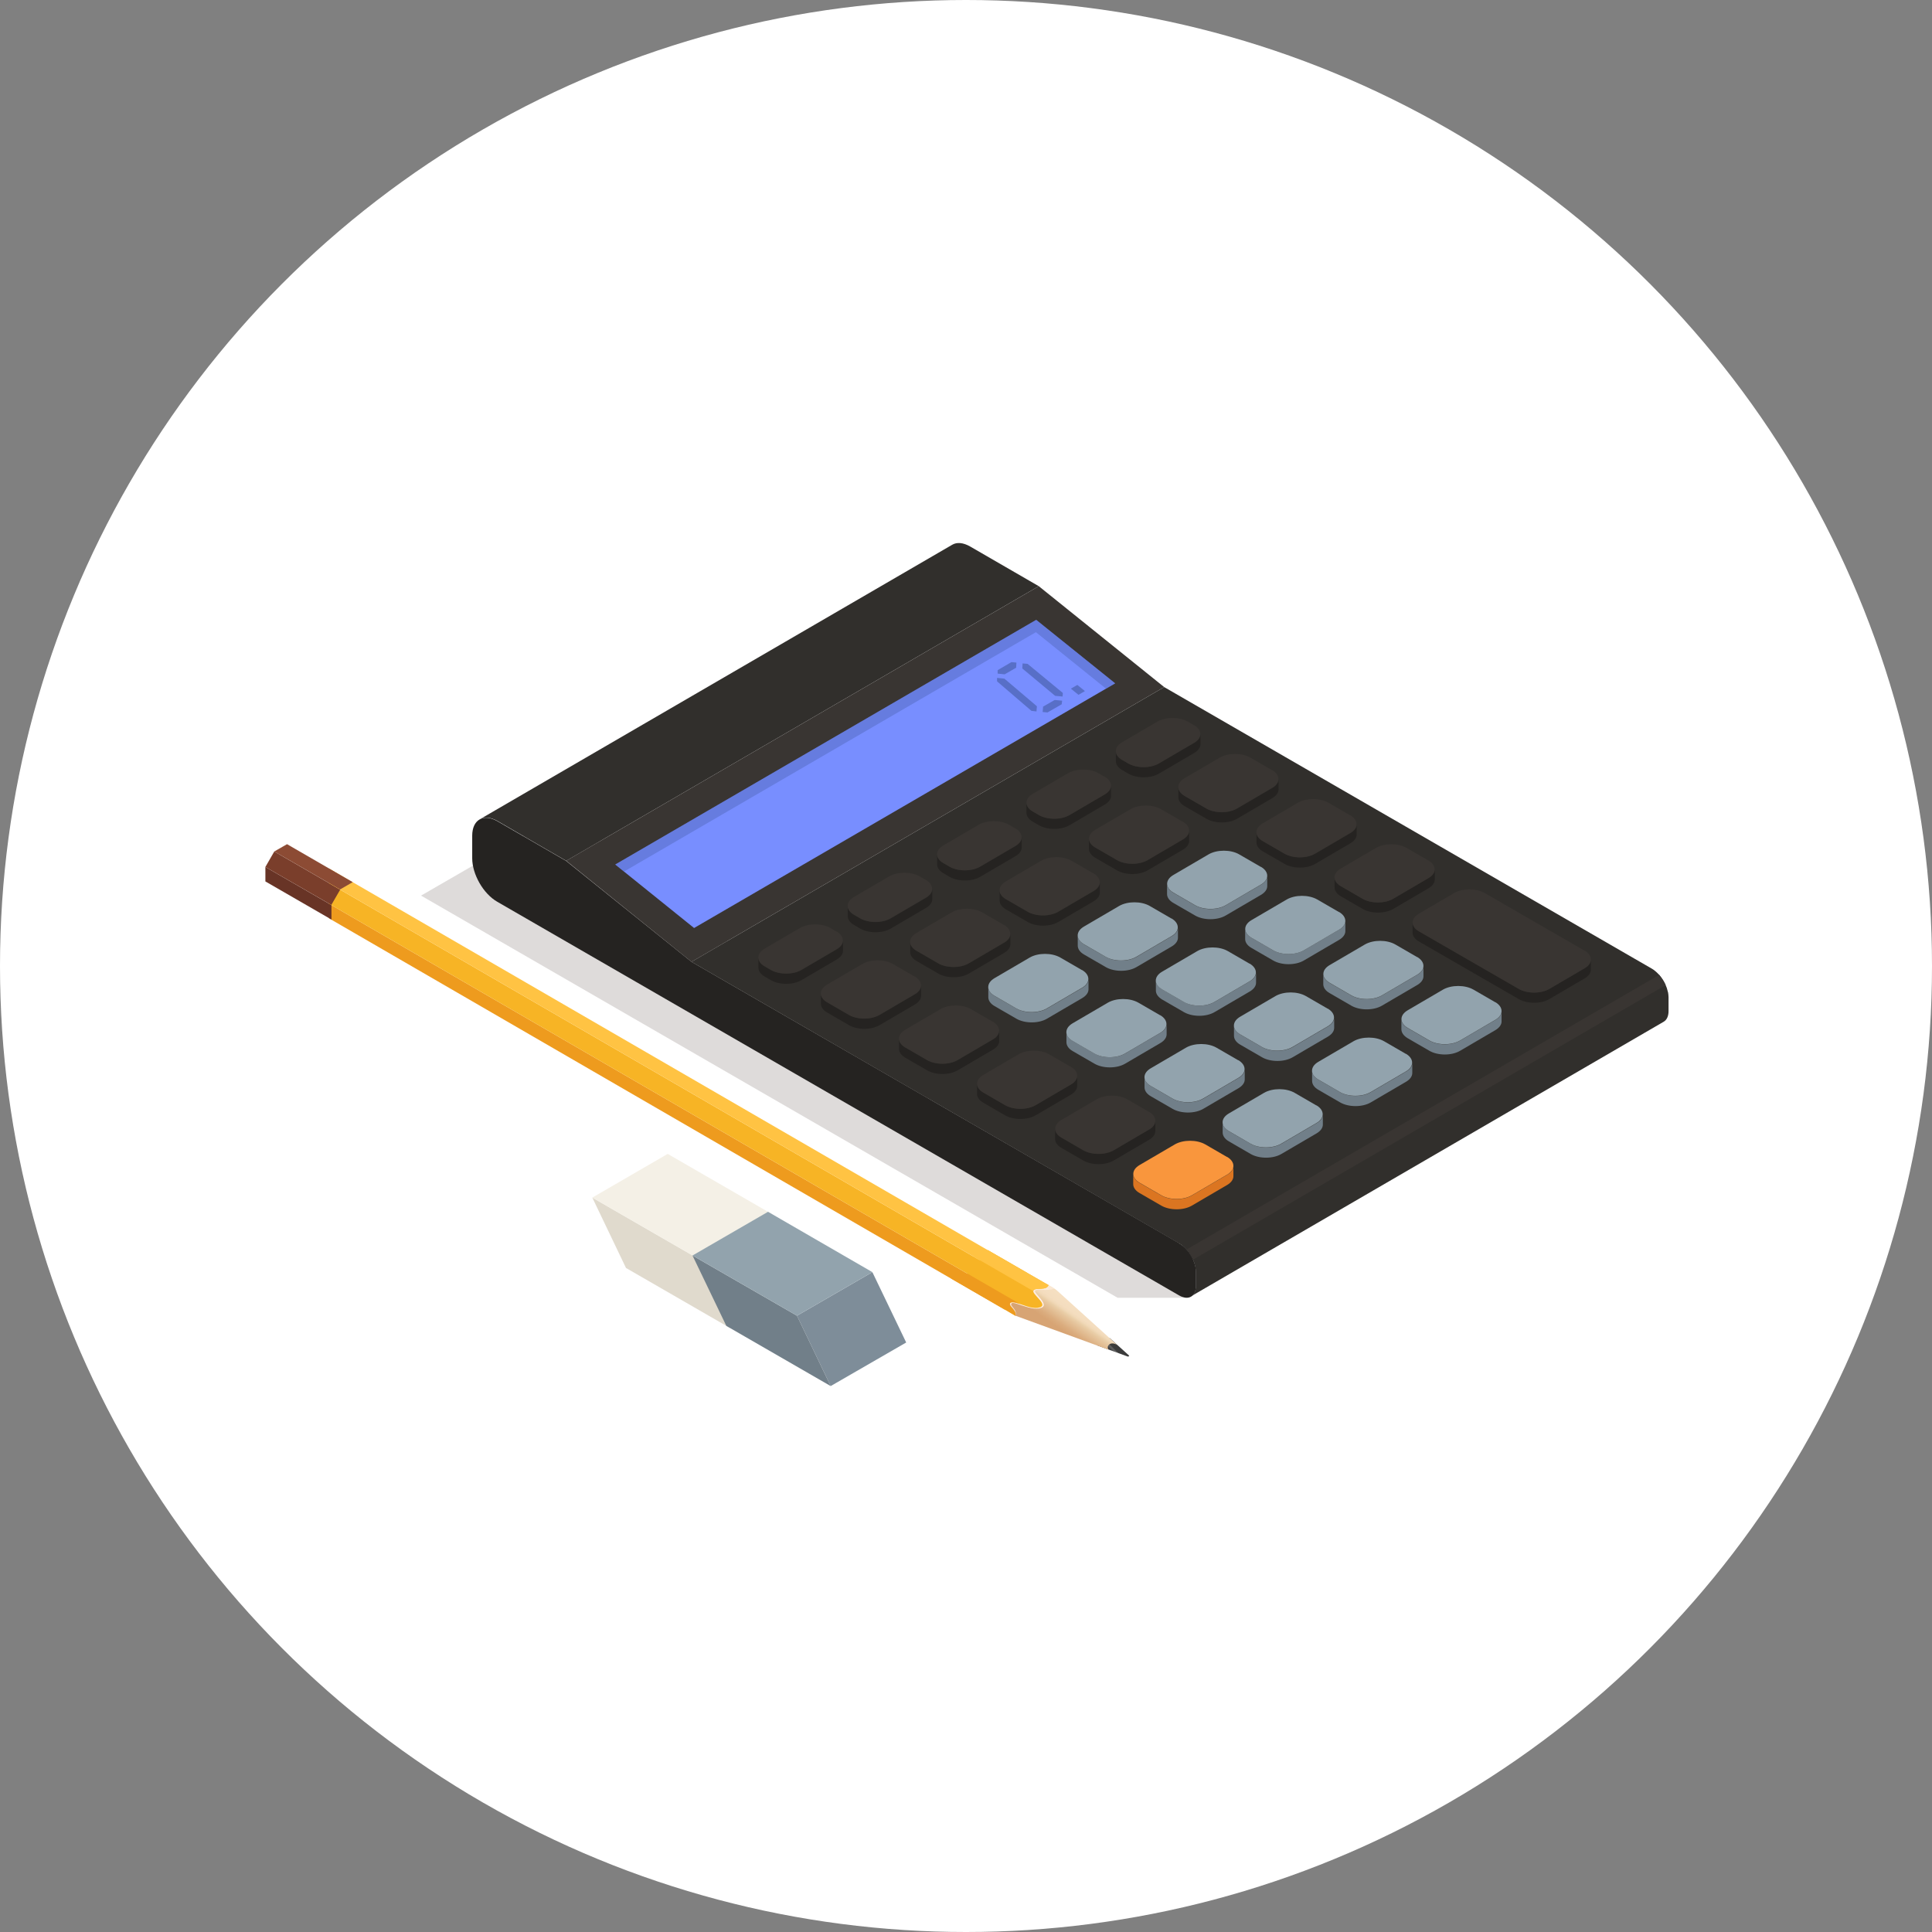 <svg width="154" height="154" viewBox="0 0 154 154" fill="none" xmlns="http://www.w3.org/2000/svg">
<rect x="0" y="0" width="154" height="154" fill="#808080" stroke="none"/>
<circle cx="77" cy="77" r="77" fill="white"/>
<g clip-path="url(#clip0_299_3231)">
<path opacity="0.4" d="M44.929 64.82L33.562 71.389L89.084 103.446H94.317L44.929 64.82Z" fill="#ADA6A3"/>
<path d="M77.329 43.56C76.769 43.24 76.266 43.206 75.9 43.423L38.234 65.312C38.6 65.095 39.102 65.129 39.662 65.449L45.134 68.614L82.801 46.724L77.329 43.56Z" fill="#312F2C"/>
<path d="M82.801 46.724L45.135 68.613L55.12 76.668L92.797 54.767L82.801 46.724Z" fill="#393532"/>
<path d="M49.042 68.911L82.595 49.409L88.89 54.47L55.325 73.972L49.042 68.911Z" fill="#788EFF"/>
<g style="mix-blend-mode:multiply" opacity="0.4">
<path d="M82.572 50.392L88.159 54.893L88.89 54.47L82.595 49.409L49.042 68.911L49.739 69.471L82.572 50.392Z" fill="#4A62AF"/>
</g>
<path d="M132.943 79.067C132.943 79.067 132.931 78.998 132.92 78.964C132.886 78.816 132.84 78.667 132.772 78.53C132.703 78.382 132.634 78.267 132.566 78.142C132.543 78.107 132.52 78.073 132.497 78.039C132.44 77.947 132.372 77.856 132.303 77.776C132.292 77.753 132.269 77.73 132.257 77.707C132.166 77.616 132.109 77.559 132.052 77.502C132.017 77.479 131.995 77.445 131.96 77.422C131.869 77.342 131.778 77.273 131.675 77.216L92.797 54.767L55.119 76.668L93.997 99.117C94.1 99.174 94.191 99.243 94.282 99.323C94.317 99.345 94.34 99.38 94.374 99.403C94.431 99.46 94.488 99.517 94.545 99.574C94.568 99.608 94.602 99.631 94.625 99.665C94.694 99.745 94.762 99.837 94.819 99.928C94.842 99.962 94.865 99.997 94.888 100.031C94.957 100.145 95.025 100.271 95.082 100.385C95.162 100.556 95.208 100.705 95.242 100.842C95.242 100.876 95.265 100.911 95.265 100.945C95.299 101.093 95.322 101.242 95.322 101.379V102.487C95.322 102.91 95.174 103.195 94.934 103.333L132.612 81.443C132.851 81.306 133 81.009 133 80.598V79.49C133 79.353 132.977 79.204 132.954 79.055L132.943 79.067Z" fill="#312F2C"/>
<path d="M132.257 77.708L94.58 99.597C94.785 99.837 94.968 100.111 95.094 100.408L132.772 78.519C132.646 78.222 132.463 77.948 132.257 77.708Z" fill="#393532"/>
<path d="M94.008 99.106L55.12 76.668L45.123 68.625L39.651 65.46C38.542 64.821 37.64 65.335 37.64 66.614V68.408C37.64 69.688 38.52 71.241 39.639 71.881L93.997 103.264C94.728 103.687 95.322 103.344 95.334 102.51V101.402C95.334 100.568 94.751 99.54 94.008 99.117V99.106Z" fill="#252321"/>
<g style="mix-blend-mode:multiply" opacity="0.7">
<path d="M82.652 56.298L82.618 56.709L82.218 56.664C81.521 56.069 80.002 54.756 79.476 54.31V54.036L80.059 54.093C81.487 55.304 81.201 55.064 82.641 56.287L82.652 56.298ZM80.996 53.225L81.019 52.814L80.619 52.779L79.522 53.419V53.693L80.082 53.75L80.996 53.225ZM81.487 53.282C83.658 55.087 83.109 54.63 84.103 55.464L84.697 55.521L84.72 55.236C83.544 54.264 83.281 54.047 81.91 52.916L81.51 52.882L81.487 53.293V53.282ZM83.144 56.344L83.109 56.755L83.498 56.789L84.629 56.138L84.663 55.852L84.069 55.795L83.132 56.332L83.144 56.344ZM85.36 54.893L85.966 55.384L86.48 55.087L85.874 54.596L85.36 54.893Z" fill="#4A62AF"/>
</g>
<path d="M126.305 77.182L123.495 78.827C122.832 79.215 121.736 79.215 121.061 78.827L113.099 74.234C112.756 74.04 112.596 73.777 112.596 73.526V74.337C112.596 74.588 112.756 74.851 113.099 75.045L121.061 79.638C121.736 80.026 122.832 80.026 123.495 79.638L126.305 77.993C126.637 77.799 126.808 77.547 126.808 77.296V76.485C126.808 76.736 126.648 76.987 126.305 77.182Z" fill="#252321"/>
<path d="M126.306 75.777L118.343 71.184C117.669 70.796 116.583 70.796 115.909 71.184L113.099 72.829C112.436 73.218 112.436 73.846 113.099 74.235L121.062 78.827C121.736 79.216 122.833 79.216 123.495 78.827L126.306 77.182C126.98 76.794 126.968 76.154 126.306 75.766V75.777Z" fill="#393532"/>
<path d="M113.864 69.996L111.054 71.641C110.391 72.029 109.294 72.029 108.62 71.641L106.884 70.635C106.541 70.441 106.381 70.178 106.381 69.927V70.738C106.381 70.99 106.541 71.252 106.884 71.447L108.62 72.452C109.294 72.84 110.391 72.84 111.054 72.452L113.864 70.807C114.195 70.613 114.367 70.361 114.367 70.11V69.299C114.367 69.55 114.207 69.802 113.864 69.996Z" fill="#252321"/>
<path d="M113.853 68.592L112.116 67.586C111.442 67.198 110.357 67.198 109.683 67.586L106.872 69.231C106.21 69.62 106.21 70.248 106.872 70.637L108.609 71.642C109.283 72.03 110.38 72.03 111.042 71.642L113.853 69.997C114.527 69.608 114.515 68.969 113.853 68.58V68.592Z" fill="#393532"/>
<path d="M107.638 66.409L104.827 68.054C104.165 68.442 103.068 68.442 102.394 68.054L100.657 67.049C100.315 66.854 100.155 66.592 100.155 66.34V67.151C100.155 67.403 100.315 67.665 100.657 67.86L102.394 68.865C103.068 69.254 104.165 69.254 104.827 68.865L107.638 67.22C107.969 67.026 108.14 66.774 108.14 66.523V65.712C108.14 65.963 107.981 66.215 107.638 66.409Z" fill="#252321"/>
<path d="M107.626 64.992L105.89 63.987C105.216 63.598 104.13 63.598 103.456 63.987L100.646 65.632C99.983 66.02 99.983 66.648 100.646 67.037L102.383 68.042C103.057 68.431 104.153 68.431 104.816 68.042L107.626 66.397C108.3 66.009 108.289 65.369 107.626 64.981V64.992Z" fill="#393532"/>
<path d="M101.411 62.81L98.601 64.455C97.939 64.844 96.842 64.844 96.168 64.455L94.431 63.45C94.088 63.256 93.928 62.993 93.928 62.742V63.553C93.928 63.804 94.088 64.067 94.431 64.261L96.168 65.266C96.842 65.655 97.939 65.655 98.601 65.266L101.411 63.621C101.743 63.427 101.914 63.176 101.914 62.924V62.113C101.914 62.365 101.754 62.616 101.411 62.81Z" fill="#252321"/>
<path d="M101.4 61.393L99.663 60.388C98.99 60 97.904 60 97.23 60.388L94.42 62.033C93.757 62.422 93.757 63.05 94.42 63.438L96.156 64.444C96.83 64.832 97.927 64.832 98.59 64.444L101.4 62.799C102.074 62.41 102.063 61.77 101.4 61.382V61.393Z" fill="#393532"/>
<path d="M95.185 59.212L92.375 60.857C91.712 61.245 90.615 61.245 89.941 60.857L89.45 60.571C89.107 60.377 88.947 60.114 88.947 59.863V60.674C88.947 60.925 89.107 61.188 89.45 61.382L89.941 61.668C90.615 62.056 91.712 62.056 92.375 61.668L95.185 60.023C95.516 59.828 95.688 59.577 95.688 59.326V58.515C95.688 58.766 95.528 59.017 95.185 59.212Z" fill="#252321"/>
<path d="M95.174 57.806L94.682 57.521C94.008 57.132 92.923 57.132 92.249 57.521L89.439 59.166C88.776 59.554 88.776 60.183 89.439 60.571L89.93 60.857C90.604 61.245 91.701 61.245 92.363 60.857L95.174 59.212C95.848 58.823 95.836 58.183 95.174 57.795V57.806Z" fill="#393532"/>
<path d="M119.188 81.306L116.377 82.951C115.715 83.34 114.618 83.34 113.944 82.951L112.208 81.946C111.865 81.752 111.705 81.489 111.705 81.238V82.049C111.705 82.3 111.876 82.563 112.208 82.757L113.944 83.763C114.618 84.151 115.715 84.151 116.377 83.763L119.188 82.117C119.519 81.923 119.691 81.672 119.691 81.421V80.609C119.691 80.861 119.531 81.112 119.188 81.306Z" fill="#717F89"/>
<path d="M119.188 79.889L117.452 78.884C116.778 78.496 115.692 78.496 115.018 78.884L112.208 80.529C111.545 80.918 111.545 81.546 112.208 81.934L113.944 82.94C114.618 83.328 115.715 83.328 116.378 82.94L119.188 81.295C119.862 80.906 119.851 80.266 119.188 79.878V79.889Z" fill="#92A3AD"/>
<path d="M112.962 77.708L110.151 79.353C109.489 79.742 108.392 79.742 107.718 79.353L105.981 78.348C105.638 78.154 105.479 77.891 105.479 77.64V78.451C105.479 78.702 105.638 78.965 105.981 79.159L107.718 80.164C108.392 80.553 109.489 80.553 110.151 80.164L112.962 78.519C113.293 78.325 113.464 78.074 113.464 77.822V77.011C113.464 77.263 113.304 77.514 112.962 77.708Z" fill="#717F89"/>
<path d="M112.962 76.291L111.225 75.286C110.551 74.897 109.466 74.897 108.792 75.286L105.981 76.931C105.319 77.32 105.319 77.948 105.981 78.336L107.718 79.342C108.392 79.73 109.489 79.73 110.151 79.342L112.962 77.697C113.636 77.308 113.624 76.668 112.962 76.28V76.291Z" fill="#92A3AD"/>
<path d="M106.735 74.109L103.925 75.754C103.262 76.142 102.165 76.142 101.491 75.754L99.755 74.748C99.412 74.554 99.252 74.291 99.252 74.04V74.851C99.252 75.102 99.412 75.365 99.755 75.559L101.491 76.565C102.165 76.953 103.262 76.953 103.925 76.565L106.735 74.92C107.067 74.725 107.238 74.474 107.238 74.223V73.412C107.238 73.663 107.078 73.914 106.735 74.109Z" fill="#717F89"/>
<path d="M106.735 72.704L104.999 71.699C104.325 71.31 103.239 71.31 102.565 71.699L99.755 73.344C99.092 73.732 99.092 74.361 99.755 74.749L101.491 75.754C102.165 76.143 103.262 76.143 103.925 75.754L106.735 74.109C107.409 73.721 107.398 73.081 106.735 72.692V72.704Z" fill="#92A3AD"/>
<path d="M100.509 70.522L97.698 72.167C97.036 72.556 95.939 72.556 95.265 72.167L93.529 71.162C93.186 70.968 93.026 70.705 93.026 70.454V71.265C93.026 71.516 93.186 71.779 93.529 71.973L95.265 72.978C95.939 73.367 97.036 73.367 97.698 72.978L100.509 71.333C100.84 71.139 101.012 70.888 101.012 70.636V69.825C101.012 70.076 100.852 70.328 100.509 70.522Z" fill="#717F89"/>
<path d="M100.509 69.105L98.772 68.1C98.099 67.712 97.013 67.712 96.339 68.1L93.529 69.745C92.866 70.133 92.866 70.762 93.529 71.15L95.265 72.156C95.939 72.544 97.036 72.544 97.699 72.156L100.509 70.51C101.183 70.122 101.172 69.482 100.509 69.094V69.105Z" fill="#92A3AD"/>
<path d="M94.283 66.922L91.472 68.568C90.809 68.956 89.713 68.956 89.039 68.568L87.302 67.562C86.96 67.368 86.8 67.105 86.8 66.854V67.665C86.8 67.916 86.971 68.179 87.302 68.373L89.039 69.379C89.713 69.767 90.809 69.767 91.472 69.379L94.283 67.734C94.614 67.539 94.785 67.288 94.785 67.037V66.226C94.785 66.477 94.625 66.728 94.283 66.922Z" fill="#252321"/>
<path d="M94.282 65.506L92.546 64.5C91.872 64.112 90.787 64.112 90.113 64.5L87.302 66.145C86.639 66.534 86.639 67.162 87.302 67.551L89.039 68.556C89.713 68.944 90.809 68.944 91.472 68.556L94.282 66.911C94.957 66.522 94.945 65.883 94.282 65.494V65.506Z" fill="#393532"/>
<path d="M88.056 63.324L85.246 64.969C84.583 65.358 83.487 65.358 82.812 64.969L82.321 64.684C81.978 64.49 81.819 64.227 81.819 63.975V64.787C81.819 65.038 81.978 65.301 82.321 65.495L82.812 65.781C83.487 66.169 84.583 66.169 85.246 65.781L88.056 64.135C88.388 63.941 88.559 63.69 88.559 63.439V62.627C88.559 62.879 88.399 63.13 88.056 63.324Z" fill="#252321"/>
<path d="M88.056 61.919L87.565 61.633C86.891 61.245 85.806 61.245 85.132 61.633L82.321 63.278C81.659 63.667 81.659 64.295 82.321 64.683L82.813 64.969C83.487 65.358 84.584 65.358 85.246 64.969L88.056 63.324C88.731 62.935 88.719 62.296 88.056 61.907V61.919Z" fill="#393532"/>
<path d="M112.071 85.419L109.26 87.065C108.598 87.453 107.501 87.453 106.827 87.065L105.09 86.059C104.747 85.865 104.588 85.602 104.588 85.351V86.162C104.588 86.413 104.747 86.676 105.09 86.871L106.827 87.876C107.501 88.264 108.598 88.264 109.26 87.876L112.071 86.231C112.402 86.037 112.573 85.785 112.573 85.534V84.723C112.573 84.974 112.413 85.225 112.071 85.419Z" fill="#717F89"/>
<path d="M112.059 84.003L110.323 82.997C109.649 82.609 108.563 82.609 107.889 82.997L105.079 84.642C104.416 85.031 104.416 85.659 105.079 86.048L106.815 87.053C107.489 87.442 108.586 87.442 109.249 87.053L112.059 85.408C112.733 85.019 112.722 84.38 112.059 83.991V84.003Z" fill="#92A3AD"/>
<path d="M105.844 81.821L103.034 83.466C102.371 83.855 101.274 83.855 100.6 83.466L98.864 82.461C98.521 82.266 98.361 82.004 98.361 81.752V82.564C98.361 82.815 98.521 83.078 98.864 83.272L100.6 84.277C101.274 84.666 102.371 84.666 103.034 84.277L105.844 82.632C106.176 82.438 106.347 82.186 106.347 81.935V81.124C106.347 81.375 106.187 81.627 105.844 81.821Z" fill="#717F89"/>
<path d="M105.833 80.404L104.096 79.399C103.422 79.01 102.337 79.01 101.663 79.399L98.852 81.044C98.19 81.432 98.19 82.061 98.852 82.449L100.589 83.454C101.263 83.843 102.36 83.843 103.022 83.454L105.833 81.809C106.507 81.421 106.495 80.781 105.833 80.393V80.404Z" fill="#92A3AD"/>
<path d="M99.618 78.222L96.807 79.867C96.145 80.256 95.048 80.256 94.374 79.867L92.637 78.862C92.295 78.668 92.135 78.405 92.135 78.154V78.965C92.135 79.216 92.306 79.479 92.637 79.673L94.374 80.678C95.048 81.067 96.145 81.067 96.807 80.678L99.618 79.033C99.949 78.839 100.12 78.588 100.12 78.337V77.525C100.12 77.777 99.96 78.028 99.618 78.222Z" fill="#717F89"/>
<path d="M99.606 76.817L97.87 75.811C97.196 75.423 96.111 75.423 95.436 75.811L92.626 77.457C91.963 77.845 91.963 78.473 92.626 78.862L94.362 79.867C95.037 80.255 96.133 80.255 96.796 79.867L99.606 78.222C100.28 77.834 100.269 77.194 99.606 76.805V76.817Z" fill="#92A3AD"/>
<path d="M93.391 74.635L90.581 76.28C89.918 76.668 88.822 76.668 88.148 76.28L86.411 75.275C86.068 75.08 85.908 74.818 85.908 74.566V75.377C85.908 75.629 86.068 75.892 86.411 76.086L88.148 77.091C88.822 77.48 89.918 77.48 90.581 77.091L93.391 75.446C93.723 75.252 93.894 75.001 93.894 74.749V73.938C93.894 74.189 93.734 74.441 93.391 74.635Z" fill="#717F89"/>
<path d="M93.38 73.219L91.644 72.213C90.969 71.825 89.884 71.825 89.21 72.213L86.4 73.858C85.737 74.247 85.737 74.875 86.4 75.263L88.136 76.269C88.81 76.657 89.907 76.657 90.57 76.269L93.38 74.624C94.054 74.235 94.043 73.596 93.38 73.207V73.219Z" fill="#92A3AD"/>
<path d="M87.165 71.036L84.355 72.681C83.692 73.07 82.595 73.07 81.921 72.681L80.185 71.676C79.842 71.482 79.682 71.219 79.682 70.968V71.779C79.682 72.03 79.842 72.293 80.185 72.487L81.921 73.493C82.595 73.881 83.692 73.881 84.355 73.493L87.165 71.847C87.496 71.653 87.668 71.402 87.668 71.15V70.339C87.668 70.591 87.508 70.842 87.165 71.036Z" fill="#252321"/>
<path d="M87.154 69.619L85.417 68.614C84.743 68.225 83.658 68.225 82.984 68.614L80.173 70.259C79.511 70.647 79.511 71.275 80.173 71.664L81.91 72.669C82.584 73.058 83.681 73.058 84.343 72.669L87.154 71.024C87.828 70.636 87.816 69.996 87.154 69.608V69.619Z" fill="#393532"/>
<path d="M80.939 67.437L78.128 69.082C77.466 69.471 76.369 69.471 75.695 69.082L75.204 68.797C74.861 68.602 74.701 68.34 74.701 68.088V68.9C74.701 69.151 74.861 69.414 75.204 69.608L75.695 69.893C76.369 70.282 77.466 70.282 78.128 69.893L80.939 68.248C81.27 68.054 81.442 67.803 81.442 67.551V66.74C81.442 66.992 81.281 67.243 80.939 67.437Z" fill="#252321"/>
<path d="M80.927 66.031L80.436 65.746C79.762 65.358 78.677 65.358 78.003 65.746L75.192 67.391C74.53 67.779 74.53 68.408 75.192 68.796L75.683 69.082C76.358 69.47 77.454 69.47 78.117 69.082L80.927 67.437C81.601 67.048 81.59 66.409 80.927 66.02V66.031Z" fill="#393532"/>
<path d="M104.942 89.531L102.131 91.177C101.469 91.565 100.372 91.565 99.698 91.177L97.961 90.171C97.619 89.977 97.459 89.714 97.459 89.463V90.274C97.459 90.525 97.619 90.788 97.961 90.982L99.698 91.988C100.372 92.376 101.469 92.376 102.131 91.988L104.942 90.343C105.273 90.148 105.444 89.897 105.444 89.646V88.835C105.444 89.086 105.284 89.337 104.942 89.531Z" fill="#717F89"/>
<path d="M104.93 88.115L103.194 87.109C102.52 86.721 101.434 86.721 100.76 87.109L97.95 88.754C97.287 89.143 97.287 89.771 97.95 90.159L99.686 91.165C100.36 91.553 101.457 91.553 102.12 91.165L104.93 89.52C105.604 89.131 105.593 88.492 104.93 88.103V88.115Z" fill="#92A3AD"/>
<path d="M98.715 85.933L95.905 87.578C95.242 87.966 94.145 87.966 93.471 87.578L91.735 86.573C91.392 86.378 91.232 86.115 91.232 85.864V86.675C91.232 86.927 91.392 87.189 91.735 87.384L93.471 88.389C94.145 88.777 95.242 88.777 95.905 88.389L98.715 86.744C99.046 86.55 99.218 86.298 99.218 86.047V85.236C99.218 85.487 99.058 85.739 98.715 85.933Z" fill="#717F89"/>
<path d="M98.704 84.516L96.967 83.511C96.293 83.122 95.208 83.122 94.534 83.511L91.723 85.156C91.061 85.544 91.061 86.172 91.723 86.561L93.46 87.566C94.134 87.955 95.231 87.955 95.893 87.566L98.704 85.921C99.378 85.533 99.366 84.893 98.704 84.504V84.516Z" fill="#92A3AD"/>
<path d="M92.489 82.334L89.678 83.979C89.016 84.368 87.919 84.368 87.245 83.979L85.508 82.974C85.166 82.78 85.006 82.517 85.006 82.266V83.077C85.006 83.328 85.166 83.591 85.508 83.785L87.245 84.79C87.919 85.179 89.016 85.179 89.678 84.79L92.489 83.145C92.82 82.951 92.992 82.7 92.992 82.448V81.637C92.992 81.888 92.832 82.14 92.489 82.334Z" fill="#717F89"/>
<path d="M92.477 80.928L90.741 79.923C90.067 79.535 88.981 79.535 88.308 79.923L85.497 81.568C84.835 81.957 84.835 82.585 85.497 82.974L87.234 83.979C87.908 84.367 89.004 84.367 89.667 83.979L92.477 82.334C93.151 81.945 93.14 81.305 92.477 80.917V80.928Z" fill="#92A3AD"/>
<path d="M86.263 78.747L83.452 80.392C82.79 80.781 81.693 80.781 81.019 80.392L79.282 79.387C78.939 79.193 78.779 78.93 78.779 78.679V79.49C78.779 79.741 78.939 80.004 79.282 80.198L81.019 81.203C81.693 81.592 82.79 81.592 83.452 81.203L86.263 79.558C86.594 79.364 86.765 79.113 86.765 78.861V78.05C86.765 78.302 86.605 78.553 86.263 78.747Z" fill="#717F89"/>
<path d="M86.251 77.33L84.515 76.325C83.841 75.937 82.755 75.937 82.081 76.325L79.271 77.97C78.608 78.359 78.608 78.987 79.271 79.375L81.007 80.381C81.681 80.769 82.778 80.769 83.441 80.381L86.251 78.736C86.925 78.347 86.914 77.707 86.251 77.319V77.33Z" fill="#92A3AD"/>
<path d="M80.036 75.148L77.226 76.793C76.563 77.182 75.466 77.182 74.792 76.793L73.056 75.788C72.713 75.594 72.553 75.331 72.553 75.079V75.891C72.553 76.142 72.713 76.405 73.056 76.599L74.792 77.604C75.466 77.993 76.563 77.993 77.226 77.604L80.036 75.959C80.368 75.765 80.539 75.514 80.539 75.262V74.451C80.539 74.703 80.379 74.954 80.036 75.148Z" fill="#252321"/>
<path d="M80.025 73.732L78.288 72.726C77.614 72.338 76.529 72.338 75.855 72.726L73.044 74.371C72.382 74.76 72.382 75.388 73.044 75.777L74.781 76.782C75.455 77.171 76.552 77.171 77.214 76.782L80.025 75.137C80.699 74.749 80.687 74.109 80.025 73.72V73.732Z" fill="#393532"/>
<path d="M73.81 71.561L70.999 73.206C70.337 73.594 69.24 73.594 68.566 73.206L68.075 72.92C67.732 72.726 67.572 72.463 67.572 72.212V73.023C67.572 73.274 67.743 73.537 68.075 73.731L68.566 74.017C69.24 74.405 70.337 74.405 70.999 74.017L73.81 72.372C74.141 72.178 74.313 71.926 74.313 71.675V70.864C74.313 71.115 74.153 71.366 73.81 71.561Z" fill="#252321"/>
<path d="M73.799 70.144L73.307 69.858C72.633 69.47 71.548 69.47 70.874 69.858L68.063 71.503C67.401 71.892 67.401 72.52 68.063 72.909L68.555 73.194C69.229 73.583 70.325 73.583 70.988 73.194L73.799 71.549C74.472 71.161 74.461 70.521 73.799 70.132V70.144Z" fill="#393532"/>
<path d="M97.813 93.645L95.002 95.29C94.34 95.679 93.243 95.679 92.569 95.29L90.832 94.285C90.49 94.091 90.33 93.828 90.33 93.577V94.388C90.33 94.639 90.49 94.902 90.832 95.096L92.569 96.101C93.243 96.49 94.34 96.49 95.002 96.101L97.813 94.456C98.144 94.262 98.315 94.011 98.315 93.759V92.948C98.315 93.2 98.156 93.451 97.813 93.645Z" fill="#DB7521"/>
<path d="M97.813 92.228L96.076 91.222C95.402 90.834 94.317 90.834 93.643 91.222L90.832 92.868C90.17 93.256 90.17 93.884 90.832 94.273L92.569 95.278C93.243 95.667 94.34 95.667 95.002 95.278L97.813 93.633C98.487 93.245 98.475 92.605 97.813 92.216V92.228Z" fill="#F9963D"/>
<path d="M91.586 90.046L88.776 91.692C88.113 92.08 87.017 92.08 86.343 91.692L84.606 90.686C84.263 90.492 84.103 90.229 84.103 89.978V90.789C84.103 91.04 84.263 91.303 84.606 91.497L86.343 92.503C87.017 92.891 88.113 92.891 88.776 92.503L91.586 90.858C91.918 90.663 92.089 90.412 92.089 90.161V89.35C92.089 89.601 91.929 89.852 91.586 90.046Z" fill="#252321"/>
<path d="M91.587 88.629L89.85 87.624C89.176 87.235 88.091 87.235 87.417 87.624L84.606 89.269C83.944 89.657 83.944 90.286 84.606 90.674L86.343 91.68C87.017 92.068 88.114 92.068 88.776 91.68L91.587 90.034C92.261 89.646 92.249 89.006 91.587 88.618V88.629Z" fill="#393532"/>
<path d="M85.36 86.447L82.55 88.093C81.887 88.481 80.79 88.481 80.116 88.093L78.38 87.087C78.037 86.893 77.877 86.63 77.877 86.379V87.19C77.877 87.441 78.048 87.704 78.38 87.898L80.116 88.904C80.79 89.292 81.887 89.292 82.55 88.904L85.36 87.258C85.691 87.064 85.863 86.813 85.863 86.562V85.751C85.863 86.002 85.703 86.253 85.36 86.447Z" fill="#252321"/>
<path d="M85.36 85.042L83.624 84.037C82.95 83.648 81.864 83.648 81.19 84.037L78.38 85.682C77.717 86.07 77.717 86.699 78.38 87.087L80.116 88.093C80.79 88.481 81.887 88.481 82.55 88.093L85.36 86.448C86.034 86.059 86.023 85.419 85.36 85.031V85.042Z" fill="#393532"/>
<path d="M79.145 82.86L76.335 84.505C75.672 84.894 74.575 84.894 73.901 84.505L72.165 83.5C71.822 83.305 71.662 83.043 71.662 82.791V83.603C71.662 83.854 71.822 84.117 72.165 84.311L73.901 85.316C74.575 85.705 75.672 85.705 76.335 85.316L79.145 83.671C79.476 83.477 79.648 83.226 79.648 82.974V82.163C79.648 82.414 79.488 82.666 79.145 82.86Z" fill="#252321"/>
<path d="M79.134 81.443L77.397 80.438C76.723 80.049 75.638 80.049 74.964 80.438L72.153 82.083C71.491 82.471 71.491 83.1 72.153 83.488L73.89 84.493C74.564 84.882 75.661 84.882 76.323 84.493L79.134 82.848C79.808 82.46 79.796 81.82 79.134 81.432V81.443Z" fill="#393532"/>
<path d="M72.919 79.261L70.108 80.906C69.446 81.294 68.349 81.294 67.675 80.906L65.939 79.901C65.596 79.706 65.436 79.444 65.436 79.192V80.003C65.436 80.255 65.596 80.517 65.939 80.712L67.675 81.717C68.349 82.106 69.446 82.106 70.108 81.717L72.919 80.072C73.25 79.878 73.421 79.626 73.421 79.375V78.564C73.421 78.815 73.262 79.067 72.919 79.261Z" fill="#252321"/>
<path d="M72.907 77.844L71.171 76.839C70.497 76.451 69.412 76.451 68.737 76.839L65.927 78.484C65.264 78.873 65.264 79.501 65.927 79.889L67.663 80.895C68.338 81.283 69.434 81.283 70.097 80.895L72.907 79.25C73.581 78.861 73.57 78.222 72.907 77.833V77.844Z" fill="#393532"/>
<path d="M66.692 75.674L63.882 77.319C63.219 77.707 62.123 77.707 61.449 77.319L60.957 77.034C60.615 76.839 60.455 76.576 60.455 76.325V77.136C60.455 77.388 60.615 77.65 60.957 77.845L61.449 78.13C62.123 78.519 63.219 78.519 63.882 78.13L66.692 76.485C67.024 76.291 67.195 76.04 67.195 75.788V74.977C67.195 75.228 67.035 75.48 66.692 75.674Z" fill="#252321"/>
<path d="M66.681 74.258L66.19 73.972C65.516 73.584 64.43 73.584 63.756 73.972L60.946 75.617C60.283 76.005 60.283 76.634 60.946 77.022L61.437 77.308C62.111 77.696 63.208 77.696 63.871 77.308L66.681 75.663C67.355 75.274 67.344 74.635 66.681 74.246V74.258Z" fill="#393532"/>
<path d="M88.456 106.657L90.01 108.062C90.01 108.062 89.964 108.154 89.896 108.131L87.451 107.24L88.456 106.657Z" fill="url(#paint0_linear_299_3231)"/>
<path d="M26.216 73.195L80.128 104.418L80.116 103.264L26.216 72.03V73.195Z" fill="#EE9B1E"/>
<path d="M26.421 72.144V73.298L21.154 70.259V69.106L26.421 72.144Z" fill="#683426"/>
<path d="M26.216 70.397V72.031L80.116 103.265L80.825 102.031L26.216 70.397Z" fill="#F7B425"/>
<path d="M21.154 69.105L21.863 67.872L27.118 70.91L26.41 72.133L21.154 69.105Z" fill="#7A3E2B"/>
<path d="M26.216 69.219V70.396L80.825 102.03L81.841 101.448L26.216 69.219Z" fill="#FFC343"/>
<path d="M21.863 67.871L22.88 67.289L28.112 70.316L27.107 70.899L21.863 67.871Z" fill="#8C4B34"/>
<path d="M79.442 101.859L82.538 102.008C82.995 102.065 84.023 102.648 84.263 102.876L89.039 107.195C88.479 106.875 88.159 107.32 88.365 107.583L80.939 104.875C80.653 104.67 80.196 104.476 80.105 104.213L79.1 102.054L79.442 101.859Z" fill="url(#paint1_linear_299_3231)"/>
<mask id="mask0_299_3231" style="mask-type:luminance" maskUnits="userSpaceOnUse" x="79" y="101" width="11" height="7">
<path d="M82.881 102.19C83.338 102.248 84.023 102.647 84.263 102.876L89.039 107.194L88.353 107.594L80.927 104.887C80.642 104.681 80.185 104.487 80.093 104.224L79.088 102.065L79.431 101.871L82.87 102.202L82.881 102.19Z" fill="white"/>
</mask>
<g mask="url(#mask0_299_3231)">
<path d="M80.962 104.887L78.802 103.642L82.23 101.654L84.081 102.705C83.304 102.968 82.79 102.671 82.527 102.865C82.287 103.048 83.898 104.099 82.835 104.293C82.31 104.396 81.613 104.099 81.019 103.916C80.859 103.87 80.676 103.813 80.619 103.916C80.505 104.121 81.11 104.373 80.95 104.864L80.962 104.887Z" fill="#FFF0E5"/>
</g>
<path d="M83.578 102.442C83.395 102.887 82.687 102.625 82.412 102.819C82.035 103.082 83.829 104.087 82.721 104.247C82.184 104.327 81.487 103.973 80.973 103.847C80.813 103.801 80.562 103.779 80.505 103.881C80.356 104.133 81.03 104.407 80.939 104.887L76.552 102.271L78.734 99.654L83.589 102.442H83.578Z" fill="#F7B425"/>
<path d="M78.734 99.643L80.048 100.397L83.578 102.442C83.384 102.876 82.687 102.624 82.424 102.807C82.378 102.83 82.378 102.876 82.378 102.921L77.614 100.168L78.734 99.654V99.643Z" fill="#FFC343"/>
<path d="M77.112 101.517L81.282 103.927C81.179 103.893 81.076 103.859 80.985 103.836C80.825 103.79 80.573 103.767 80.516 103.87C80.368 104.121 81.042 104.396 80.95 104.875L75.798 101.905L77.112 101.517Z" fill="#EE9B1E"/>
<path d="M49.898 101.07L58.215 105.869L55.531 100.259L47.214 95.461L49.898 101.07Z" fill="#E0DACD"/>
<path d="M55.531 100.259L61.551 96.786L53.223 91.977L47.214 95.461L55.531 100.259Z" fill="#F4F0E6"/>
<path d="M66.213 110.484L72.233 107.011L69.537 101.402L63.528 104.875L66.213 110.484Z" fill="#7E8D99"/>
<path d="M57.896 105.686L66.213 110.484L63.528 104.875L55.2 100.077L57.896 105.686Z" fill="#717F89"/>
<path d="M63.528 104.875L69.537 101.402L61.22 96.592L55.2 100.077L63.528 104.875Z" fill="#92A3AD"/>
</g>
<defs>
<linearGradient id="paint0_linear_299_3231" x1="88.987" y1="107.424" x2="88.56" y2="107.853" gradientUnits="userSpaceOnUse">
<stop offset="0.25" stop-color="#3B3B3B"/>
<stop offset="0.43" stop-color="#636363"/>
<stop offset="0.58" stop-color="#545454"/>
<stop offset="0.73" stop-color="#3B3B3B"/>
</linearGradient>
<linearGradient id="paint1_linear_299_3231" x1="84.88" y1="103.447" x2="83.601" y2="105.31" gradientUnits="userSpaceOnUse">
<stop stop-color="#F5DFC1"/>
<stop offset="0.26" stop-color="#F4DDBF"/>
<stop offset="0.35" stop-color="#F1D9B8"/>
<stop offset="0.42" stop-color="#EBD1AC"/>
<stop offset="0.43" stop-color="#EACFA9"/>
<stop offset="0.52" stop-color="#E6C69E"/>
<stop offset="0.83" stop-color="#DBAD7F"/>
<stop offset="1" stop-color="#D7A474"/>
</linearGradient>
<clipPath id="clip0_299_3231">
<rect width="111.846" height="67.199" fill="white" transform="translate(21.154 43.286)"/>
</clipPath>
</defs>
</svg>

